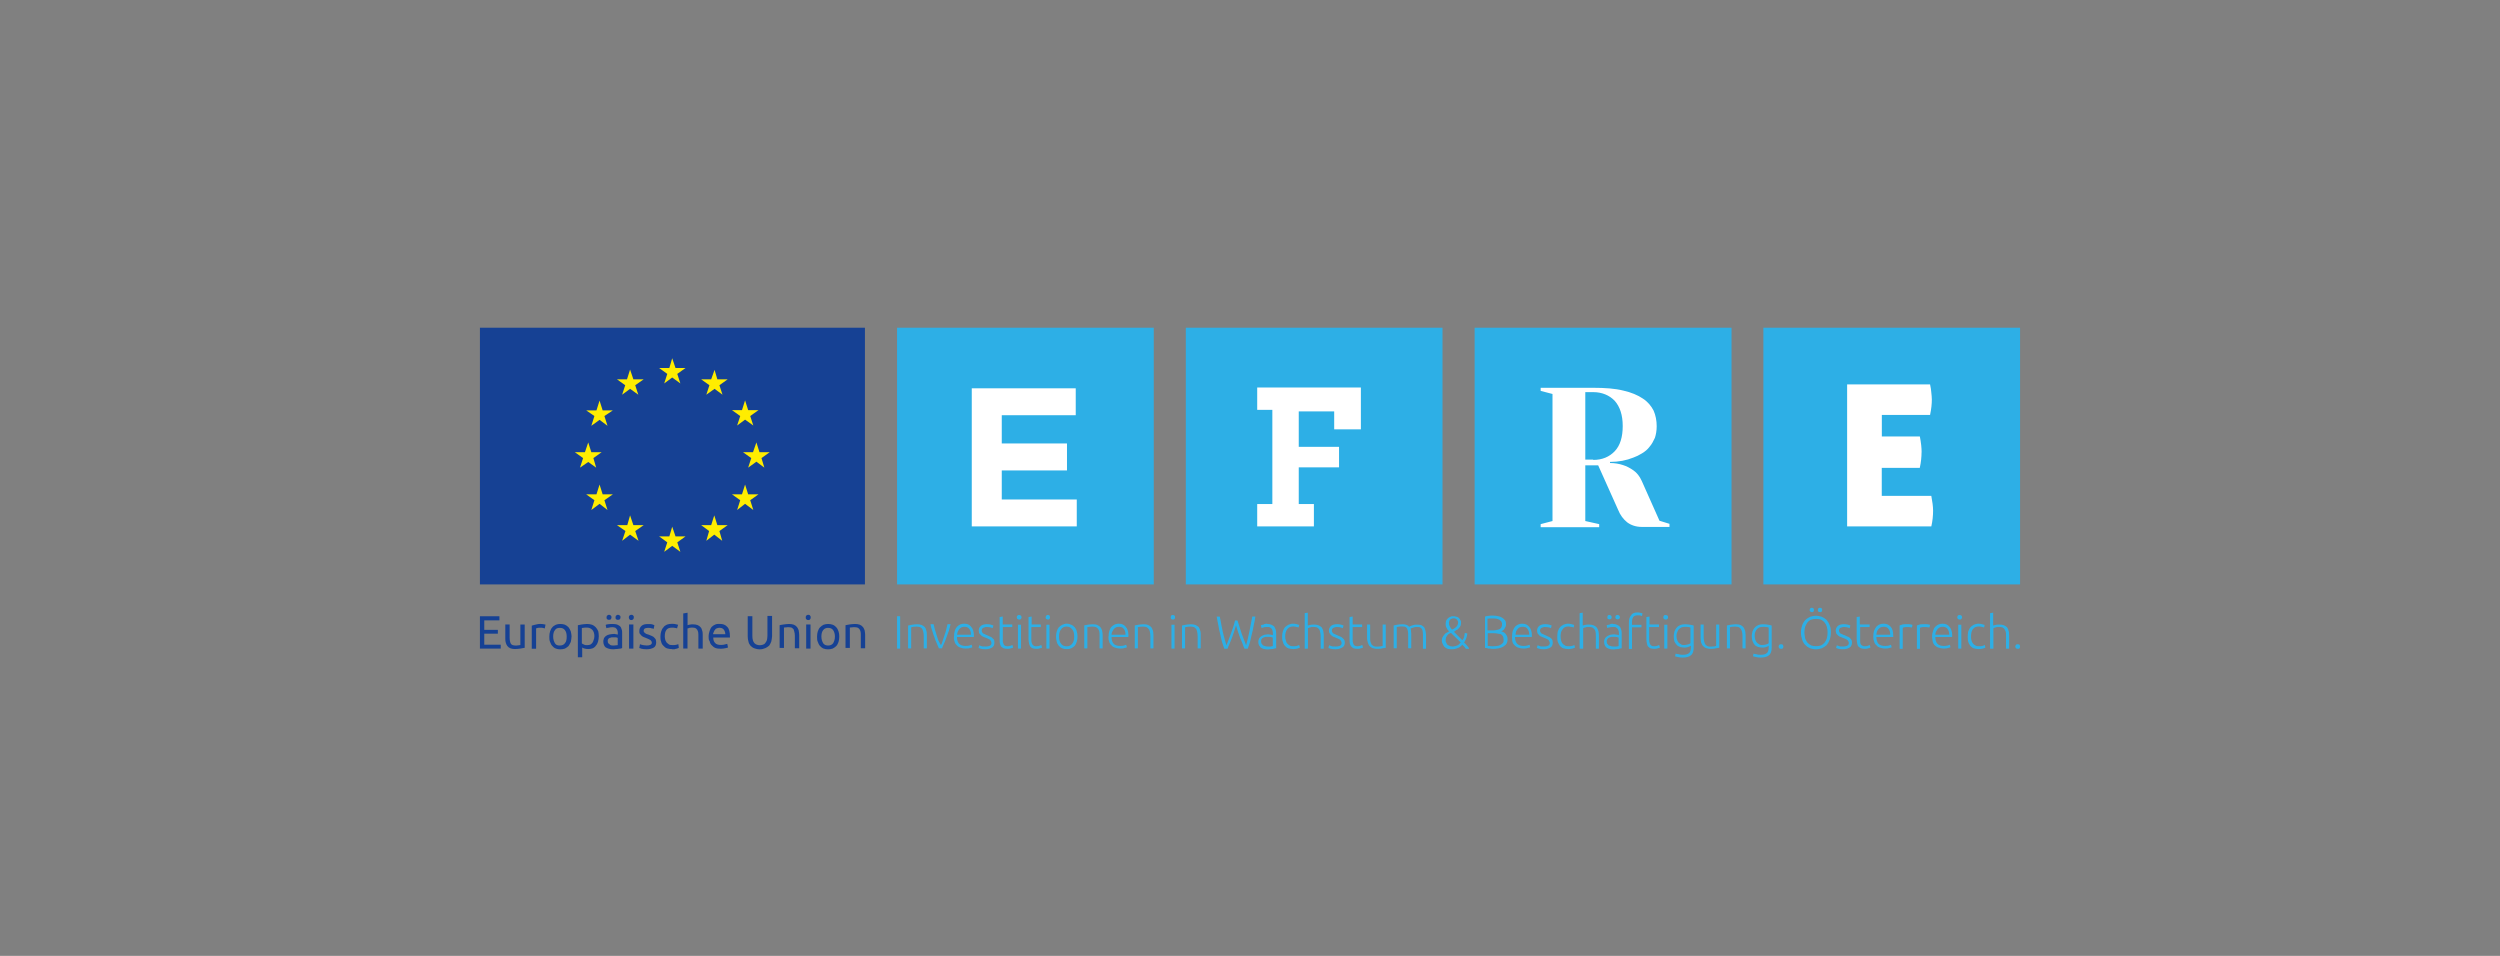 <?xml version="1.0" encoding="UTF-8"?>
<svg xmlns="http://www.w3.org/2000/svg" id="Logos" viewBox="0 0 340 130">
  <rect x="0" y="0" width="340" height="130" fill="#808080" stroke="none"/>
  <defs>
    <style>.cls-1{fill:#fff;}.cls-2{fill:#ffed00;}.cls-3{fill:#164194;}.cls-4{fill:#2dafe6;}</style>
  </defs>
  <polygon class="cls-4" points="156.91 79.48 156.91 79.48 122 79.48 122 44.57 156.91 44.57 156.91 79.48"></polygon>
  <polygon class="cls-4" points="196.18 79.48 196.18 79.48 161.27 79.48 161.27 44.57 196.18 44.57 196.18 79.48"></polygon>
  <polygon class="cls-4" points="235.49 79.48 235.49 79.48 200.55 79.48 200.55 44.57 235.49 44.57 235.49 79.48"></polygon>
  <polygon class="cls-4" points="274.73 79.48 274.73 79.48 239.82 79.48 239.82 44.57 274.73 44.57 274.73 79.48"></polygon>
  <polygon class="cls-1" points="173.04 55.74 173.04 55.74 170.98 55.74 170.98 52.7 185.08 52.7 185.08 58.39 181.45 58.39 181.45 55.95 176.63 55.95 176.63 60.77 182.11 60.77 182.11 63.56 176.63 63.56 176.63 68.55 178.69 68.55 178.69 71.59 170.98 71.59 170.98 68.55 173.04 68.55 173.04 55.74"></polygon>
  <polygon class="cls-1" points="132.16 52.81 132.16 52.81 146.3 52.81 146.3 56.47 136.24 56.47 136.24 60.31 145.11 60.31 145.11 63.98 136.24 63.98 136.24 67.93 146.44 67.93 146.44 71.59 132.16 71.59 132.16 52.81"></polygon>
  <path class="cls-1" d="M216.68,62.55h0c1.22,0,2.2-.42,2.93-1.19,.73-.77,1.08-1.92,1.08-3.42s-.38-2.62-1.08-3.42c-.73-.77-1.75-1.19-2.93-1.19h-1.08v9.18h1.08v.03Zm2.3,.42h0c.59,0,1.22,.1,1.75,.28,.45,.14,.94,.38,1.43,.73,.45,.31,.84,.8,1.12,1.43l2.41,5.41,1.36,.42v.42h-3.77c-.8,0-1.47-.24-1.99-.63-.52-.42-.94-.98-1.22-1.68l-2.72-6.07h-1.75v7.58l1.89,.42v.42h-7.96v-.42l1.61-.42v-17.28l-1.61-.42v-.42h7.16c1.61,0,2.97,.1,4.08,.38,1.08,.24,1.99,.63,2.65,1.08,.66,.42,1.15,1.01,1.47,1.64,.28,.63,.42,1.36,.42,2.13,0,.59-.1,1.15-.24,1.57-.21,.45-.42,.87-.73,1.22-.28,.38-.63,.66-1.05,.91-.38,.24-.77,.42-1.15,.56-.94,.38-1.99,.59-3.18,.59v.14h.03Z"></path>
  <polygon class="cls-3" points="65.27 44.57 65.27 44.57 117.63 44.57 117.63 79.48 65.27 79.48 65.27 44.57"></polygon>
  <polygon class="cls-2" points="90.33 52.15 90.33 52.15 91.42 51.34 92.53 52.15 92.11 50.85 93.23 50.05 91.87 50.05 91.42 48.72 91.03 50.05 89.64 50.05 90.75 50.85 90.33 52.15"></polygon>
  <polygon class="cls-2" points="84.61 53.68 84.61 53.68 85.69 52.88 86.81 53.68 86.39 52.39 87.54 51.59 86.14 51.59 85.69 50.26 85.27 51.59 83.91 51.59 85.03 52.39 84.61 53.68"></polygon>
  <polygon class="cls-2" points="81.54 54.48 81.54 54.48 81.12 55.81 79.72 55.81 80.84 56.58 80.42 57.91 81.54 57.1 82.62 57.91 82.2 56.58 83.35 55.81 81.96 55.81 81.54 54.48"></polygon>
  <polygon class="cls-2" points="80 62.83 80 62.83 81.08 63.6 80.7 62.3 81.82 61.5 80.42 61.5 80 60.17 79.55 61.5 78.18 61.5 79.3 62.3 78.88 63.6 80 62.83"></polygon>
  <polygon class="cls-2" points="81.96 67.23 81.96 67.23 81.54 65.9 81.12 67.23 79.72 67.23 80.84 68.03 80.42 69.36 81.54 68.52 82.62 69.36 82.2 68.03 83.35 67.23 81.96 67.23"></polygon>
  <polygon class="cls-2" points="86.14 71.42 86.14 71.42 85.69 70.09 85.31 71.42 83.91 71.42 85.06 72.22 84.61 73.55 85.69 72.71 86.84 73.55 86.39 72.22 87.54 71.42 86.14 71.42"></polygon>
  <polygon class="cls-2" points="91.87 72.95 91.87 72.95 91.42 71.63 91.03 72.95 89.64 72.95 90.75 73.76 90.33 75.05 91.42 74.24 92.53 75.05 92.11 73.76 93.23 72.95 91.87 72.95"></polygon>
  <polygon class="cls-2" points="97.56 71.42 97.56 71.42 97.14 70.09 96.72 71.42 95.36 71.42 96.44 72.22 96.06 73.55 97.14 72.71 98.22 73.55 97.84 72.22 98.96 71.42 97.56 71.42"></polygon>
  <polygon class="cls-2" points="101.75 67.23 101.75 67.23 101.33 65.9 100.91 67.23 99.55 67.23 100.67 68.03 100.25 69.36 101.33 68.52 102.45 69.36 102.03 68.03 103.15 67.23 101.75 67.23"></polygon>
  <polygon class="cls-2" points="104.68 61.5 104.68 61.5 103.29 61.5 102.87 60.17 102.41 61.5 101.05 61.5 102.17 62.3 101.75 63.6 102.87 62.79 103.95 63.6 103.56 62.3 104.68 61.5"></polygon>
  <polygon class="cls-2" points="100.25 57.87 100.25 57.87 101.33 57.07 102.45 57.87 102.03 56.58 103.15 55.78 101.75 55.78 101.33 54.45 100.91 55.78 99.55 55.78 100.67 56.58 100.25 57.87"></polygon>
  <polygon class="cls-2" points="97.18 50.3 97.18 50.3 96.72 51.59 95.36 51.59 96.48 52.39 96.06 53.68 97.18 52.88 98.26 53.68 97.84 52.39 98.96 51.59 97.56 51.59 97.18 50.3"></polygon>
  <polygon class="cls-4" points="122 83.81 122 83.81 122.42 83.81 122.42 88.21 122 88.21 122 83.81"></polygon>
  <path class="cls-4" d="M123.5,85.07h0c.1-.03,.28-.07,.49-.1,.21-.03,.45-.07,.73-.07,.24,0,.45,.03,.63,.1,.17,.07,.28,.17,.42,.28,.1,.14,.17,.28,.21,.49,.07,.17,.07,.38,.07,.59v1.82h-.42v-1.68c0-.24-.03-.42-.07-.59-.03-.14-.1-.28-.14-.38-.07-.1-.17-.17-.28-.24-.1-.03-.28-.07-.45-.07-.21,0-.35,0-.49,.03s-.24,.03-.28,.07v2.86h-.42v-3.11h0Z"></path>
  <path class="cls-4" d="M127.97,87.75h0c.1-.17,.17-.38,.24-.63,.07-.24,.17-.45,.24-.73,.1-.24,.17-.49,.24-.77,.07-.24,.1-.49,.17-.73h.42c-.07,.28-.14,.59-.24,.91-.1,.28-.21,.59-.31,.84-.07,.28-.21,.56-.31,.8-.1,.24-.24,.52-.31,.73h-.42c-.07-.21-.21-.45-.31-.73-.1-.24-.24-.52-.31-.8-.1-.24-.21-.56-.28-.84-.1-.28-.21-.59-.24-.91h.42c.07,.24,.1,.45,.17,.73,.1,.24,.17,.52,.24,.77s.17,.49,.24,.73c.14,.28,.24,.45,.35,.63Z"></path>
  <path class="cls-4" d="M132.05,86.32h0c0-.35-.07-.59-.24-.8-.14-.21-.38-.28-.66-.28-.14,0-.24,.03-.38,.07-.1,.07-.24,.14-.31,.24-.07,.1-.14,.24-.21,.35-.03,.14-.07,.28-.1,.42h1.92Zm-2.3,.24h0c0-.28,.03-.56,.1-.77,.07-.24,.21-.42,.31-.56,.14-.14,.28-.24,.45-.31,.17-.07,.35-.1,.52-.1,.42,0,.73,.14,.94,.42,.24,.24,.38,.66,.38,1.22v.07q0,.07-.03,.1h-2.27c0,.42,.1,.7,.28,.91,.21,.21,.49,.31,.91,.31,.24,0,.42-.03,.52-.07,.14-.07,.24-.07,.28-.1l.1,.35c-.07,.03-.17,.07-.35,.1-.14,.07-.35,.07-.59,.07-.28,0-.52-.07-.73-.14-.21-.07-.38-.21-.49-.35-.14-.14-.24-.31-.28-.56-.07-.1-.07-.35-.07-.59Z"></path>
  <path class="cls-4" d="M134.01,87.93h0c.24,0,.42-.03,.59-.1,.14-.07,.24-.21,.24-.38,0-.07-.03-.17-.07-.24-.03-.07-.07-.1-.1-.17-.1-.07-.14-.1-.24-.14-.1-.07-.24-.1-.38-.17-.14-.07-.24-.1-.35-.14-.1-.07-.24-.1-.28-.21-.1-.07-.17-.14-.24-.24-.03-.1-.07-.24-.07-.38,0-.24,.07-.45,.28-.63s.49-.24,.84-.24c.24,0,.42,.03,.56,.07,.14,.07,.24,.07,.31,.1l-.1,.38s-.1-.07-.24-.1c-.14-.03-.31-.07-.56-.07-.1,0-.17,0-.24,.03s-.14,.07-.21,.07c-.1,.03-.1,.07-.17,.14-.03,.07-.07,.14-.07,.24,0,.07,.03,.17,.07,.24,.03,.07,.07,.1,.14,.17,.1,.03,.14,.07,.24,.1,.07,.07,.21,.1,.31,.14,.1,.07,.24,.1,.35,.17,.14,.03,.24,.1,.31,.17s.17,.17,.24,.24c.03,.1,.07,.24,.07,.42,0,.28-.1,.52-.31,.66-.24,.14-.52,.24-.91,.24-.24,0-.49-.03-.63-.07-.17-.07-.24-.07-.31-.1l.1-.38s.03,.03,.07,.03c.03,.03,.1,.07,.17,.07,.07,.03,.14,.07,.24,.07,.1,0,.24,0,.35,0Z"></path>
  <path class="cls-4" d="M136.38,84.93h1.29v.35h-1.29v1.75c0,.21,0,.35,.07,.45,.03,.1,.07,.21,.1,.24,.07,.07,.14,.1,.24,.14s.17,.03,.24,.03c.17,0,.31-.03,.42-.07,.1-.07,.17-.07,.24-.1l.1,.35c-.07,.03-.17,.07-.31,.1-.14,.07-.31,.07-.49,.07-.21,0-.35-.03-.49-.07-.14-.07-.24-.14-.35-.24-.07-.1-.1-.24-.17-.42-.03-.17-.03-.35-.03-.59v-3l.42-.07v1.08Z"></path>
  <path class="cls-4" d="M138.86,88.21h-.42v-3.25h.42v3.25Zm.07-4.26h0c0,.07-.03,.17-.1,.24s-.1,.07-.21,.07-.17-.03-.24-.07c-.07-.07-.1-.14-.1-.24s.03-.17,.1-.24,.14-.07,.24-.07c.07,0,.14,.03,.21,.07,.07,.07,.1,.14,.1,.24Z"></path>
  <path class="cls-4" d="M140.26,84.93h1.29v.35h-1.29v1.75c0,.21,.03,.35,.07,.45,.03,.1,.1,.21,.14,.24,.07,.07,.1,.1,.21,.14s.17,.03,.28,.03c.17,0,.31-.03,.42-.07,.1-.07,.21-.07,.24-.1l.1,.35c-.07,.03-.14,.07-.28,.1-.17,.07-.31,.07-.49,.07-.21,0-.38-.03-.52-.07-.14-.07-.24-.14-.31-.24-.07-.1-.14-.24-.17-.42s-.07-.35-.07-.59v-3l.42-.07v1.08h-.03Z"></path>
  <path class="cls-4" d="M142.73,88.21h-.42v-3.25h.42v3.25Zm.07-4.26h0c0,.07-.03,.17-.07,.24-.07,.07-.1,.07-.21,.07-.07,0-.14-.03-.21-.07-.1-.07-.1-.14-.1-.24s.03-.17,.1-.24,.1-.07,.21-.07,.14,.03,.21,.07c.03,.07,.07,.14,.07,.24Z"></path>
  <path class="cls-4" d="M146.09,86.57h0c0-.42-.07-.77-.28-.98-.17-.24-.42-.38-.77-.38-.31,0-.59,.14-.73,.38-.21,.24-.28,.59-.28,.98,0,.42,.07,.73,.28,.98,.17,.24,.42,.35,.73,.35,.35,0,.59-.1,.77-.35,.21-.24,.28-.56,.28-.98Zm.45,0h0c0,.24-.03,.49-.1,.7-.07,.24-.17,.42-.28,.56-.14,.14-.28,.24-.49,.35-.17,.07-.38,.1-.59,.1s-.42-.03-.59-.1c-.21-.07-.35-.21-.49-.35-.1-.14-.24-.31-.28-.56-.07-.21-.1-.42-.1-.7,0-.24,.03-.49,.1-.7,.07-.24,.17-.42,.28-.56,.14-.14,.28-.24,.49-.35,.17-.07,.38-.14,.59-.14,.24,0,.42,.07,.59,.14,.21,.07,.35,.21,.49,.35,.1,.14,.24,.31,.28,.56,.07,.21,.1,.45,.1,.7Z"></path>
  <path class="cls-4" d="M147.38,85.07h0c.14-.03,.28-.07,.49-.1,.24-.03,.45-.07,.77-.07,.24,0,.45,.03,.59,.1,.17,.07,.31,.17,.42,.28,.1,.14,.17,.28,.24,.49,.03,.17,.07,.38,.07,.59v1.82h-.42v-1.68c0-.24,0-.42-.03-.59-.03-.14-.1-.28-.17-.38-.07-.1-.17-.17-.28-.24-.1-.03-.24-.07-.42-.07-.21,0-.38,0-.52,.03s-.24,.03-.24,.07v2.86h-.42v-3.11h-.07Z"></path>
  <path class="cls-4" d="M153.07,86.32h0c0-.35-.07-.59-.24-.8-.14-.21-.38-.28-.66-.28-.14,0-.24,.03-.38,.07-.1,.07-.24,.14-.31,.24-.07,.1-.14,.24-.21,.35-.07,.14-.1,.28-.1,.42h1.92Zm-2.3,.24h0c0-.28,.03-.56,.1-.77,.07-.24,.17-.42,.31-.56s.28-.24,.45-.31c.17-.07,.35-.1,.52-.1,.42,0,.73,.14,.94,.42,.24,.24,.38,.66,.38,1.22v.07q0,.07-.03,.1h-2.27c0,.42,.1,.7,.28,.91s.49,.31,.91,.31c.24,0,.42-.03,.52-.07,.14-.07,.24-.07,.28-.1l.1,.35c-.07,.03-.17,.07-.35,.1-.14,.07-.35,.07-.59,.07-.28,0-.52-.07-.73-.14-.21-.07-.38-.21-.49-.35-.14-.14-.24-.31-.28-.56-.07-.1-.07-.35-.07-.59Z"></path>
  <path class="cls-4" d="M154.29,85.07h0c.14-.03,.28-.07,.49-.1,.24-.03,.45-.07,.77-.07,.24,0,.45,.03,.59,.1,.17,.07,.31,.17,.42,.28,.1,.14,.17,.28,.24,.49,.03,.17,.07,.38,.07,.59v1.82h-.42v-1.68c0-.24-.03-.42-.07-.59-.03-.14-.07-.28-.17-.38-.07-.1-.17-.17-.28-.24-.1-.03-.24-.07-.42-.07-.21,0-.38,0-.52,.03s-.24,.03-.24,.07v2.86h-.42v-3.11h-.03Z"></path>
  <path class="cls-4" d="M159.74,88.21h-.42v-3.25h.42v3.25Zm.07-4.26h0c0,.07-.03,.17-.07,.24-.07,.07-.14,.07-.24,.07-.07,0-.14-.03-.21-.07-.07-.07-.07-.14-.07-.24s.03-.17,.07-.24c.07-.07,.14-.07,.21-.07s.17,.03,.24,.07c.03,.07,.07,.14,.07,.24Z"></path>
  <path class="cls-4" d="M160.75,85.07h0c.1-.03,.28-.07,.49-.1,.21-.03,.45-.07,.73-.07,.24,0,.45,.03,.63,.1,.17,.07,.28,.17,.42,.28,.07,.14,.17,.28,.21,.49,.07,.17,.07,.38,.07,.59v1.82h-.42v-1.68c0-.24-.03-.42-.07-.59-.03-.14-.07-.28-.14-.38-.1-.1-.17-.17-.28-.24-.1-.03-.28-.07-.45-.07-.21,0-.35,0-.49,.03s-.24,.03-.28,.07v2.86h-.42v-3.11h0Z"></path>
  <path class="cls-4" d="M168.29,84.37h0c.21,.7,.42,1.29,.59,1.85,.21,.56,.42,1.08,.59,1.54,.14-.52,.28-1.08,.42-1.75,.14-.7,.28-1.43,.42-2.16h.42c-.07,.45-.14,.91-.24,1.26-.07,.42-.14,.77-.24,1.12-.1,.38-.17,.73-.24,1.05-.1,.31-.21,.63-.31,.94h-.45c-.1-.24-.21-.45-.28-.73-.1-.24-.21-.49-.31-.73-.07-.24-.17-.52-.28-.8-.07-.28-.21-.59-.28-.91-.07,.31-.21,.59-.28,.91-.1,.28-.21,.56-.28,.8-.1,.24-.21,.49-.31,.77-.1,.24-.21,.45-.28,.7h-.45c-.1-.31-.21-.63-.31-.94-.07-.31-.17-.66-.24-1.05-.1-.35-.17-.73-.24-1.12-.1-.38-.14-.8-.24-1.26h.42c.1,.38,.14,.77,.21,1.08,.07,.38,.14,.73,.21,1.05,.1,.35,.17,.66,.24,.94,.1,.28,.17,.59,.24,.84,.21-.49,.38-.98,.59-1.54s.42-1.15,.59-1.85h.35Z"></path>
  <path class="cls-4" d="M172.37,87.93h.42c.1-.03,.24-.03,.31-.07v-1.15c-.07-.03-.1-.03-.24-.07-.1-.03-.24-.03-.42-.03h-.31c-.1,.03-.24,.07-.31,.1-.07,.03-.17,.1-.24,.21-.07,.07-.07,.17-.07,.31s.03,.24,.07,.31c.07,.07,.1,.14,.17,.21s.17,.07,.24,.1c.14,.07,.28,.07,.38,.07Zm-.03-3.07h0c.24,0,.42,.03,.56,.1,.14,.07,.28,.14,.38,.24,.07,.1,.14,.24,.21,.42,.03,.14,.07,.28,.07,.45v2.09c-.07,0-.1,.03-.17,.03-.07,.03-.17,.03-.28,.07-.1,0-.24,.03-.35,.03-.14,.03-.24,.03-.42,.03s-.31-.03-.49-.07c-.14-.03-.24-.1-.38-.17-.07-.07-.17-.21-.24-.31-.07-.14-.1-.28-.1-.49,0-.17,.07-.31,.1-.42,.07-.14,.17-.24,.28-.31,.1-.07,.24-.14,.42-.21,.17-.03,.35-.07,.56-.07,.07,0,.1,.03,.17,.03,.1,0,.14,0,.21,.03,.07,0,.1,0,.14,.03,.07,0,.1,0,.1,.03v-.21c0-.1-.03-.24-.03-.35-.03-.1-.07-.21-.1-.28-.07-.07-.14-.14-.24-.21-.1-.07-.24-.07-.42-.07-.24,0-.42,.03-.52,.07s-.21,.07-.24,.07l-.07-.38c.07-.03,.17-.07,.31-.07,.17-.1,.35-.14,.56-.14Z"></path>
  <path class="cls-4" d="M175.9,88.28h0c-.24,0-.49-.07-.66-.1-.21-.07-.38-.21-.49-.35-.14-.14-.24-.35-.28-.56-.1-.21-.1-.42-.1-.7,0-.24,.03-.49,.1-.7,.07-.24,.17-.42,.28-.56,.14-.14,.28-.24,.49-.35,.17-.07,.38-.14,.59-.14s.35,.03,.52,.07c.14,.03,.24,.07,.35,.1l-.1,.35c-.1-.03-.17-.07-.28-.07-.1-.03-.24-.07-.42-.07-.38,0-.63,.1-.84,.38-.17,.24-.28,.56-.28,.98,0,.21,.03,.38,.1,.56,.03,.14,.07,.28,.21,.42,.1,.1,.21,.21,.35,.28,.17,.07,.35,.07,.56,.07,.17,0,.35-.03,.45-.07,.1-.07,.21-.07,.24-.1l.1,.35c-.1,.07-.21,.07-.35,.14-.21,.03-.38,.07-.56,.07Z"></path>
  <path class="cls-4" d="M177.44,88.21h0v-4.82l.42-.07v1.75c.14-.03,.24-.07,.42-.1,.14-.03,.28-.03,.42-.03,.24,0,.45,.03,.63,.1,.14,.07,.28,.17,.42,.28,.07,.14,.17,.28,.21,.49,.03,.17,.07,.38,.07,.59v1.82h-.42v-1.68c0-.24-.03-.42-.07-.59-.03-.14-.07-.28-.14-.38-.1-.1-.17-.17-.28-.24-.14-.03-.28-.07-.45-.07h-.24c-.1,.03-.17,.03-.24,.07-.1,0-.14,.03-.21,.07-.07,0-.07,.03-.1,.03v2.79h-.42Z"></path>
  <path class="cls-4" d="M181.63,87.93h0c.24,0,.42-.03,.59-.1,.14-.07,.24-.21,.24-.38,0-.07-.03-.17-.07-.24s-.07-.1-.1-.17c-.07-.07-.14-.1-.24-.14-.1-.07-.24-.1-.38-.17-.1-.07-.24-.1-.35-.14-.1-.07-.21-.1-.28-.21-.07-.07-.17-.14-.21-.24-.07-.1-.1-.24-.1-.38,0-.24,.1-.45,.28-.63,.21-.17,.49-.24,.84-.24,.24,0,.42,.03,.56,.07,.14,.07,.24,.07,.31,.1l-.1,.38c-.07-.03-.14-.07-.24-.1-.14-.03-.31-.07-.56-.07-.07,0-.17,0-.24,.03-.1,.03-.14,.07-.21,.07-.07,.03-.1,.07-.17,.14-.03,.07-.07,.14-.07,.24,0,.07,.03,.17,.07,.24s.1,.1,.14,.17c.07,.03,.14,.07,.24,.1,.1,.07,.21,.1,.31,.14,.1,.07,.24,.1,.38,.17,.1,.03,.21,.1,.28,.17,.1,.07,.17,.17,.24,.24,.07,.1,.1,.24,.1,.42,0,.28-.1,.52-.35,.66s-.52,.24-.91,.24c-.28,0-.52-.03-.66-.07-.17-.07-.24-.07-.31-.1l.1-.38s.03,.03,.1,.03c.03,.03,.07,.07,.17,.07,.07,.03,.14,.07,.24,.07,.1,0,.21,0,.35,0Z"></path>
  <path class="cls-4" d="M183.96,84.93h1.29v.35h-1.29v1.75c0,.21,.03,.35,.07,.45s.07,.21,.1,.24c.07,.07,.14,.1,.24,.14,.07,.03,.17,.03,.24,.03,.17,0,.31-.03,.42-.07,.1-.07,.17-.07,.24-.1l.1,.35c-.07,.03-.17,.07-.31,.1-.14,.07-.28,.07-.45,.07-.21,0-.38-.03-.52-.07-.14-.07-.24-.14-.31-.24-.1-.1-.14-.24-.21-.42-.03-.17-.03-.35-.03-.59v-3l.42-.07v1.08h0Z"></path>
  <path class="cls-4" d="M188.5,88.07h0c-.1,.07-.28,.07-.49,.1-.21,.07-.45,.07-.77,.07-.24,0-.42-.07-.59-.1-.17-.07-.28-.17-.42-.31-.07-.1-.17-.28-.21-.45-.07-.21-.1-.42-.1-.59v-1.85h.42v1.71c0,.24,0,.42,.03,.59,.07,.17,.1,.28,.17,.42,.1,.07,.17,.17,.28,.21,.14,.07,.28,.07,.45,.07s.35-.03,.49-.03c.14-.03,.24-.07,.28-.07v-2.9h.42v3.14h.03Z"></path>
  <path class="cls-4" d="M189.52,85.07h0c.1-.03,.28-.07,.45-.1,.21-.03,.45-.07,.77-.07,.42,0,.73,.1,.91,.35,.03,0,.07-.03,.1-.07,.07-.03,.14-.07,.24-.1,.1-.03,.21-.07,.35-.1,.1-.03,.24-.03,.42-.03,.24,0,.45,.03,.59,.1,.14,.07,.24,.17,.35,.28,.07,.14,.14,.31,.17,.49s.07,.38,.07,.59v1.82h-.42v-1.68c0-.24,0-.42-.03-.59,0-.14-.03-.28-.1-.38-.07-.1-.14-.21-.24-.24-.1-.07-.24-.07-.42-.07-.14,0-.24,0-.35,.03s-.21,.07-.24,.07c-.07,.03-.14,.07-.21,.07-.07,.07-.1,.07-.1,.07,.07,.1,.07,.24,.07,.38,.03,.14,.03,.28,.03,.42v1.85h-.42v-1.68c0-.24,0-.42-.03-.59,0-.14-.07-.28-.1-.38-.07-.1-.14-.21-.24-.24-.1-.07-.24-.07-.42-.07-.21,0-.38,0-.52,.03s-.24,.03-.24,.07v2.86h-.42v-3.07h0Z"></path>
  <path class="cls-4" d="M198.31,84.68h0c0-.17-.07-.31-.17-.42-.1-.1-.24-.17-.42-.17-.21,0-.38,.07-.49,.17s-.17,.28-.17,.49c0,.14,.03,.28,.1,.42,.07,.14,.17,.31,.31,.45,.24-.07,.45-.24,.59-.38,.14-.14,.24-.35,.24-.56Zm-.8,3.25h0c.24,0,.45-.07,.66-.14,.17-.07,.35-.24,.49-.42l-1.33-1.29c-.07,.03-.17,.07-.24,.1-.1,.07-.17,.1-.24,.21-.07,.07-.1,.17-.17,.28-.03,.1-.07,.24-.07,.42,0,.1,0,.21,.07,.28,.03,.1,.1,.21,.14,.28,.07,.07,.17,.14,.28,.17,.1,.07,.24,.1,.42,.1Zm1.36-.84h0c.1-.14,.21-.28,.24-.45s.1-.38,.1-.56l.35,.07c-.03,.21-.07,.42-.14,.63-.1,.21-.17,.42-.31,.59,.17,.17,.31,.31,.42,.45,.14,.14,.24,.28,.28,.42h-.45c-.07-.07-.1-.17-.21-.28l-.28-.28c-.17,.21-.35,.35-.59,.45s-.52,.17-.8,.17c-.24,0-.45-.03-.63-.07-.17-.07-.31-.17-.42-.28-.1-.1-.17-.24-.24-.42-.07-.1-.1-.24-.1-.42s.03-.31,.1-.45c.07-.1,.14-.24,.24-.35,.07-.07,.17-.21,.28-.24,.1-.07,.24-.14,.38-.21-.21-.17-.31-.35-.38-.52-.1-.17-.1-.35-.1-.49,0-.17,.03-.31,.07-.45,.07-.1,.14-.24,.24-.31,.07-.07,.21-.17,.35-.21,.1-.07,.24-.07,.42-.07,.14,0,.28,.03,.42,.07,.14,.03,.24,.1,.31,.17,.07,.07,.14,.21,.21,.31s.07,.24,.07,.35c0,.17-.03,.31-.07,.42-.07,.1-.14,.24-.24,.31-.07,.1-.17,.21-.31,.24-.1,.07-.24,.17-.35,.24l1.15,1.15Z"></path>
  <path class="cls-4" d="M202.33,86.08h0v1.75c.07,.03,.14,.03,.24,.03,.14,.03,.24,.03,.42,.03,.21,0,.38,0,.56-.03,.21-.03,.35-.07,.49-.14,.14-.07,.24-.17,.35-.28s.1-.24,.1-.45c0-.17-.03-.28-.07-.42-.07-.1-.14-.21-.24-.28-.07-.07-.24-.07-.42-.1-.14-.03-.31-.07-.52-.07h-.91v-.03Zm0-.35h.84c.14,0,.28-.03,.42-.07,.14,0,.24-.07,.35-.1,.1-.07,.21-.14,.24-.24,.07-.1,.1-.24,.1-.42,0-.14-.03-.24-.1-.38-.07-.07-.17-.17-.28-.24s-.24-.1-.42-.14-.35-.03-.52-.03h-.42c-.1,.03-.21,.03-.24,.03v1.61h.03Zm.63,2.51h0c-.07,0-.14,0-.24-.03h-.28c-.1-.03-.17-.03-.24-.07-.1,0-.17-.03-.24-.03v-4.26c.07,0,.14-.03,.24-.07,.1,0,.21-.03,.28-.03,.1,0,.21-.03,.28-.03h.28c.24,0,.45,.03,.66,.07s.42,.1,.56,.21c.17,.07,.28,.21,.42,.35,.1,.14,.14,.31,.14,.56s-.1,.42-.21,.59c-.1,.17-.24,.28-.45,.35,.1,.03,.24,.07,.35,.14,.1,.07,.17,.1,.24,.21,.07,.07,.14,.21,.21,.31,.03,.1,.07,.28,.07,.45,0,.42-.17,.73-.49,.91-.38,.28-.91,.38-1.57,.38Z"></path>
  <path class="cls-4" d="M207.98,86.32h0c0-.35-.1-.59-.24-.8-.14-.21-.38-.28-.66-.28-.14,0-.24,.03-.38,.07s-.24,.14-.31,.24c-.1,.1-.14,.24-.21,.35-.03,.14-.07,.28-.07,.42h1.89Zm-2.34,.24h0c0-.28,.03-.56,.1-.77,.1-.24,.21-.42,.31-.56,.14-.14,.28-.24,.45-.31,.17-.07,.35-.1,.52-.1,.42,0,.73,.14,.94,.42,.24,.24,.38,.66,.38,1.22v.07q0,.07-.03,.1h-2.27c0,.42,.1,.7,.28,.91,.21,.21,.49,.31,.91,.31,.24,0,.42-.03,.52-.07,.14-.07,.24-.07,.28-.1l.07,.35c-.07,.03-.17,.07-.35,.1-.14,.07-.35,.07-.59,.07-.28,0-.52-.07-.73-.14-.21-.07-.38-.21-.49-.35-.14-.14-.24-.31-.28-.56,0-.1-.03-.35-.03-.59Z"></path>
  <path class="cls-4" d="M209.94,87.93h0c.24,0,.42-.03,.59-.1,.14-.07,.24-.21,.24-.38,0-.07-.03-.17-.07-.24s-.07-.1-.1-.17c-.07-.07-.17-.1-.24-.14-.1-.07-.24-.1-.38-.17s-.24-.1-.35-.14c-.1-.07-.24-.1-.31-.21-.07-.07-.14-.14-.21-.24-.03-.1-.07-.24-.07-.38,0-.24,.1-.45,.28-.63,.21-.17,.49-.24,.84-.24,.24,0,.42,.03,.56,.07,.14,.07,.24,.07,.31,.1l-.1,.38s-.1-.07-.24-.1c-.14-.03-.31-.07-.56-.07-.07,0-.17,0-.24,.03-.1,.03-.14,.07-.21,.07-.07,.03-.1,.07-.17,.14-.03,.07-.07,.14-.07,.24,0,.07,.03,.17,.07,.24s.1,.1,.14,.17c.07,.03,.14,.07,.24,.1,.1,.07,.21,.1,.31,.14,.1,.07,.24,.1,.35,.17,.1,.03,.24,.1,.31,.17,.1,.07,.17,.17,.24,.24,.03,.1,.07,.24,.07,.42,0,.28-.07,.52-.31,.66-.24,.14-.52,.24-.91,.24-.28,0-.49-.03-.63-.07-.17-.07-.24-.07-.31-.1l.1-.38s.03,.03,.1,.03c.03,.03,.07,.07,.17,.07,.07,.03,.14,.07,.24,.07,.07,0,.17,0,.31,0Z"></path>
  <path class="cls-4" d="M213.29,88.28h0c-.24,0-.45-.07-.66-.1-.21-.07-.35-.21-.49-.35-.1-.14-.21-.35-.28-.56-.07-.21-.07-.42-.07-.7,0-.24,.03-.49,.07-.7,.1-.24,.17-.42,.31-.56,.1-.14,.28-.24,.45-.35,.21-.07,.42-.14,.63-.14,.17,0,.35,.03,.49,.07s.28,.07,.35,.1l-.07,.35c-.1-.03-.17-.07-.28-.07s-.24-.07-.42-.07c-.35,0-.63,.1-.8,.38-.21,.24-.28,.56-.28,.98,0,.21,.03,.38,.07,.56,.03,.14,.1,.28,.21,.42,.07,.1,.24,.21,.38,.28,.14,.07,.31,.07,.56,.07,.17,0,.31-.03,.42-.07,.1-.07,.24-.07,.24-.1l.07,.35c-.07,.07-.17,.07-.35,.14-.21,.03-.35,.07-.56,.07Z"></path>
  <path class="cls-4" d="M214.83,88.21h0v-4.82l.42-.07v1.75c.14-.03,.28-.07,.42-.1,.14-.03,.24-.03,.42-.03,.24,0,.45,.03,.63,.1,.17,.07,.31,.17,.42,.28,.1,.14,.17,.28,.24,.49,.03,.17,.07,.38,.07,.59v1.82h-.42v-1.68c0-.24,0-.42-.03-.59-.03-.14-.07-.28-.17-.38-.07-.1-.17-.17-.28-.24-.1-.03-.28-.07-.45-.07h-.24c-.07,.03-.14,.03-.24,.07-.07,0-.14,.03-.21,.07-.07,0-.1,.03-.1,.03v2.79h-.45Z"></path>
  <path class="cls-4" d="M220.31,83.95h0c0,.07-.03,.17-.1,.21-.07,.07-.1,.07-.21,.07s-.17-.03-.24-.07c-.03-.03-.07-.1-.07-.21s.03-.17,.07-.24c.07-.07,.14-.07,.24-.07,.07,0,.14,.03,.21,.07,.07,.07,.1,.17,.1,.24Zm-1.12,0h0c0,.07-.03,.17-.1,.21-.07,.07-.1,.07-.21,.07s-.14-.03-.21-.07-.07-.1-.07-.21,.03-.17,.07-.24c.07-.07,.1-.07,.21-.07,.07,0,.14,.03,.21,.07,.07,.07,.1,.17,.1,.24Zm.21,3.98h.42c.1-.03,.24-.03,.31-.07v-1.15c-.07-.03-.1-.03-.24-.07-.1-.03-.24-.03-.42-.03h-.31c-.1,.03-.24,.07-.31,.1-.1,.03-.17,.1-.24,.21-.07,.07-.1,.17-.1,.31s.03,.24,.07,.31c.07,.07,.1,.14,.17,.21,.1,.07,.17,.07,.28,.1,.14,.07,.24,.07,.38,.07Zm-.07-3.07h0c.24,0,.42,.03,.56,.1,.17,.07,.28,.14,.38,.24s.14,.24,.21,.42c.03,.14,.07,.28,.07,.45v2.09s-.1,.03-.17,.03c-.1,.03-.17,.03-.28,.07-.1,0-.24,.03-.35,.03-.14,.03-.24,.03-.42,.03s-.31-.03-.45-.07-.28-.1-.38-.17c-.1-.07-.21-.21-.24-.31-.07-.14-.1-.28-.1-.49,0-.17,.03-.31,.1-.42,.07-.14,.17-.24,.28-.31,.1-.07,.24-.14,.42-.21,.17-.03,.35-.07,.56-.07,.07,0,.1,.03,.21,.03,.07,0,.1,0,.17,.03,.07,0,.1,0,.17,.03,.03,0,.07,0,.1,.03v-.21c0-.1,0-.24-.03-.35s-.07-.21-.1-.28c-.07-.07-.14-.14-.24-.21-.1-.07-.24-.07-.42-.07-.24,0-.42,.03-.56,.07-.1,.03-.21,.07-.24,.07l-.07-.38c.1-.03,.17-.07,.35-.07,.14-.1,.31-.14,.49-.14Z"></path>
  <path class="cls-4" d="M222.72,83.29h0c.17,0,.31,.03,.42,.07,.1,.03,.21,.03,.24,.07l-.07,.35c-.07,0-.1-.03-.21-.07-.07-.03-.21-.03-.35-.03-.28,0-.52,.07-.63,.24-.1,.14-.17,.38-.17,.7v.35h1.29v.35h-1.29v2.93h-.42v-3.6c0-.42,.1-.77,.31-.98,.14-.28,.49-.38,.87-.38Z"></path>
  <path class="cls-4" d="M224.29,84.93h1.33v.35h-1.33v1.75c0,.21,.03,.35,.07,.45s.07,.21,.14,.24c.07,.07,.1,.1,.21,.14,.07,.03,.17,.03,.28,.03,.17,0,.31-.03,.42-.07,.1-.07,.21-.07,.24-.1l.1,.35c-.07,.03-.14,.07-.28,.1-.17,.07-.31,.07-.49,.07-.21,0-.38-.03-.52-.07-.1-.07-.24-.14-.31-.24-.1-.1-.14-.24-.17-.42s-.07-.35-.07-.59v-3l.42-.07v1.08h-.03Z"></path>
  <path class="cls-4" d="M226.76,88.21h-.42v-3.25h.42v3.25Zm.1-4.26h0c0,.07-.03,.17-.1,.24-.07,.07-.14,.07-.24,.07-.07,0-.14-.03-.21-.07-.07-.07-.1-.14-.1-.24s.03-.17,.1-.24c.07-.07,.1-.07,.21-.07s.14,.03,.24,.07c.07,.07,.1,.14,.1,.24Z"></path>
  <path class="cls-4" d="M229.91,85.35h0c-.1-.03-.17-.07-.28-.07-.1-.03-.24-.03-.49-.03-.17,0-.31,.03-.45,.07-.14,.07-.24,.14-.35,.24-.1,.1-.17,.24-.24,.42-.07,.14-.1,.31-.1,.49,0,.24,.03,.42,.1,.59,.07,.14,.1,.24,.24,.38,.1,.07,.21,.14,.31,.21s.24,.07,.38,.07c.17,0,.35-.03,.49-.07,.17-.03,.28-.1,.38-.17v-2.13h0Zm0,2.48h0s-.07,.07-.1,.07c-.07,.03-.1,.07-.17,.07-.1,.03-.17,.07-.24,.07-.07,.03-.21,.03-.31,.03-.21,0-.38-.03-.56-.07-.17-.07-.35-.14-.45-.24-.14-.14-.24-.31-.35-.49-.07-.21-.1-.45-.1-.77,0-.24,.07-.42,.1-.63,.07-.21,.17-.38,.31-.52,.1-.14,.28-.24,.49-.35,.17-.07,.42-.1,.63-.1,.31,0,.56,.03,.73,.07,.21,.03,.35,.07,.45,.1v3c0,.45-.1,.84-.38,1.05-.24,.21-.63,.31-1.15,.31-.21,0-.42-.03-.59-.07s-.31-.07-.42-.1l.1-.38c.07,.07,.24,.07,.42,.1,.17,.07,.38,.07,.56,.07,.38,0,.66-.07,.84-.24,.17-.14,.24-.42,.24-.77v-.21h-.03Z"></path>
  <path class="cls-4" d="M233.85,88.07h0c-.14,.07-.28,.07-.52,.1-.21,.07-.45,.07-.73,.07-.24,0-.42-.07-.59-.1-.17-.07-.31-.17-.42-.31-.1-.1-.17-.28-.24-.45-.03-.21-.07-.42-.07-.59v-1.85h.42v1.71c0,.24,.03,.42,.07,.59s.07,.28,.17,.42c.07,.07,.17,.17,.28,.21,.1,.07,.24,.07,.42,.07,.21,0,.38-.03,.52-.03,.14-.03,.24-.07,.24-.07v-2.9h.42v3.14h.03Z"></path>
  <path class="cls-4" d="M234.83,85.07h0c.14-.03,.28-.07,.52-.1,.21-.03,.45-.07,.73-.07,.24,0,.45,.03,.63,.1,.14,.07,.28,.17,.38,.28,.1,.14,.17,.28,.24,.49,.03,.17,.07,.38,.07,.59v1.82h-.42v-1.68c0-.24-.03-.42-.07-.59-.03-.14-.1-.28-.17-.38-.07-.1-.14-.17-.28-.24-.1-.03-.24-.07-.42-.07-.21,0-.38,0-.52,.03s-.24,.03-.24,.07v2.86h-.42v-3.11h-.03Z"></path>
  <path class="cls-4" d="M240.52,85.35h0c-.07-.03-.17-.07-.28-.07-.1-.03-.24-.03-.49-.03-.17,0-.31,.03-.45,.07-.14,.07-.24,.14-.35,.24-.1,.1-.17,.24-.24,.42-.07,.14-.07,.31-.07,.49,0,.24,.03,.42,.1,.59,.07,.14,.1,.24,.24,.38,.07,.07,.21,.14,.31,.21,.1,.07,.24,.07,.38,.07,.17,0,.35-.03,.49-.07,.17-.03,.28-.1,.38-.17v-2.13h-.03Zm0,2.48h0s-.07,.07-.1,.07c-.07,.03-.1,.07-.17,.07-.07,.03-.17,.07-.24,.07-.1,.03-.21,.03-.31,.03-.21,0-.38-.03-.56-.07-.17-.07-.35-.14-.45-.24-.14-.14-.24-.31-.31-.49-.1-.21-.14-.45-.14-.77,0-.24,.07-.42,.1-.63,.1-.21,.17-.38,.31-.52,.1-.14,.28-.24,.49-.35,.17-.07,.42-.1,.63-.1,.31,0,.56,.03,.73,.07,.21,.03,.35,.07,.45,.1v3c0,.45-.1,.84-.38,1.05-.24,.21-.63,.31-1.15,.31-.21,0-.42-.03-.59-.07s-.31-.07-.42-.1l.07-.38c.1,.07,.24,.07,.42,.1,.17,.07,.38,.07,.56,.07,.38,0,.66-.07,.84-.24,.17-.14,.24-.42,.24-.77v-.21Z"></path>
  <path class="cls-4" d="M242.54,87.93h0c0,.07-.03,.17-.07,.24-.07,.07-.14,.07-.24,.07s-.21-.03-.24-.07c-.07-.07-.1-.17-.1-.24s.03-.17,.1-.24,.14-.07,.24-.07,.21,.03,.24,.07c.03,.07,.07,.17,.07,.24Z"></path>
  <path class="cls-4" d="M247.82,82.97h0c0,.07-.03,.14-.07,.21-.07,.07-.14,.07-.21,.07s-.17-.03-.24-.07c-.07-.07-.07-.1-.07-.21s.03-.17,.07-.24c.07-.07,.14-.07,.24-.07,.07,0,.14,.03,.21,.07,.03,.07,.07,.14,.07,.24Zm-1.12,0h0c0,.07-.03,.14-.07,.21-.07,.07-.1,.07-.21,.07-.07,0-.14-.03-.21-.07-.07-.07-.1-.1-.1-.21s.03-.17,.1-.24,.1-.07,.21-.07,.14,.03,.21,.07c.03,.07,.07,.14,.07,.24Zm1.85,3.04h0c0-.28-.03-.56-.1-.77-.07-.24-.17-.42-.31-.59s-.31-.28-.49-.38c-.21-.07-.42-.1-.66-.1s-.45,.03-.66,.1c-.21,.07-.38,.21-.52,.38-.1,.17-.24,.38-.31,.59-.07,.24-.1,.49-.1,.77,0,.31,.07,.59,.1,.8,.07,.24,.21,.42,.31,.59,.14,.14,.31,.28,.52,.38,.21,.07,.42,.1,.66,.1s.45-.03,.66-.1c.17-.07,.35-.24,.49-.38,.14-.17,.24-.38,.31-.59,.07-.24,.1-.49,.1-.8Zm.45,0h0c0,.38-.07,.73-.17,1.01s-.24,.52-.42,.73c-.21,.17-.42,.31-.66,.42-.24,.07-.52,.14-.77,.14-.28,0-.56-.07-.8-.14-.24-.1-.45-.24-.63-.42-.21-.21-.35-.42-.45-.73s-.17-.63-.17-1.01,.07-.7,.17-.98,.24-.52,.45-.73c.17-.17,.42-.31,.63-.42,.24-.07,.52-.14,.8-.14,.24,0,.52,.07,.77,.14,.24,.1,.45,.24,.66,.42,.17,.21,.31,.42,.42,.73,.14,.28,.17,.59,.17,.98Z"></path>
  <path class="cls-4" d="M250.61,87.93h0c.24,0,.42-.03,.59-.1,.14-.07,.24-.21,.24-.38,0-.07-.03-.17-.07-.24-.03-.07-.07-.1-.14-.17s-.14-.1-.24-.14c-.1-.07-.24-.1-.42-.17-.1-.07-.24-.1-.35-.14-.1-.07-.21-.1-.28-.21-.1-.07-.14-.14-.21-.24-.03-.1-.07-.24-.07-.38,0-.24,.1-.45,.28-.63,.21-.17,.49-.24,.84-.24,.21,0,.42,.03,.56,.07,.14,.07,.24,.07,.31,.1l-.1,.38c-.07-.03-.1-.07-.24-.1-.1-.03-.28-.07-.52-.07-.1,0-.17,0-.24,.03-.1,.03-.14,.07-.24,.07-.07,.03-.1,.07-.14,.14-.03,.07-.07,.14-.07,.24,0,.07,.03,.17,.07,.24,.03,.07,.1,.1,.14,.17,.07,.03,.14,.07,.24,.1,.1,.07,.21,.1,.35,.14,.1,.07,.24,.1,.35,.17,.1,.03,.24,.1,.31,.17s.14,.17,.21,.24c.07,.1,.1,.24,.1,.42,0,.28-.1,.52-.31,.66-.24,.14-.52,.24-.91,.24-.28,0-.49-.03-.66-.07-.14-.07-.24-.07-.28-.1l.1-.38s.03,.03,.07,.03c.07,.03,.1,.07,.17,.07,.1,.03,.17,.07,.24,.07,.07,0,.21,0,.31,0Z"></path>
  <path class="cls-4" d="M252.98,84.93h1.29v.35h-1.29v1.75c0,.21,0,.35,.03,.45s.07,.21,.14,.24c.07,.07,.14,.1,.24,.14,.07,.03,.17,.03,.24,.03,.17,0,.31-.03,.42-.07,.1-.07,.17-.07,.24-.1l.1,.35c-.07,.03-.17,.07-.31,.1-.14,.07-.31,.07-.49,.07-.21,0-.38-.03-.49-.07-.14-.07-.24-.14-.35-.24-.1-.1-.14-.24-.17-.42s-.07-.35-.07-.59v-3l.42-.07v1.08h.03Z"></path>
  <path class="cls-4" d="M257.07,86.32h0c0-.35-.07-.59-.24-.8-.14-.21-.38-.28-.63-.28-.14,0-.28,.03-.42,.07-.1,.07-.24,.14-.31,.24-.1,.1-.14,.24-.21,.35-.03,.14-.07,.28-.07,.42h1.89Zm-2.3,.24h0c0-.28,.03-.56,.1-.77,.1-.24,.21-.42,.31-.56,.14-.14,.28-.24,.45-.31,.17-.07,.35-.1,.56-.1,.38,0,.7,.14,.94,.42,.24,.24,.35,.66,.35,1.22v.17h-2.3c.03,.42,.1,.7,.28,.91,.21,.21,.49,.31,.91,.31,.24,0,.42-.03,.56-.07,.1-.07,.21-.07,.24-.1l.1,.35c-.07,.03-.17,.07-.35,.1-.14,.07-.35,.07-.56,.07-.28,0-.56-.07-.73-.14-.21-.07-.38-.21-.49-.35-.14-.14-.24-.31-.28-.56-.07-.1-.1-.35-.1-.59Z"></path>
  <path class="cls-4" d="M259.44,84.89h0c.14,0,.24,0,.42,.03,.1,.03,.21,.03,.24,.07l-.07,.35s-.1-.03-.21-.03c-.07-.03-.24-.03-.42-.03s-.31,0-.42,.03-.17,.03-.21,.07v2.86h-.42v-3.18c.1-.03,.24-.07,.42-.14,.17-.03,.38-.03,.66-.03Z"></path>
  <path class="cls-4" d="M261.82,84.89h0c.14,0,.28,0,.42,.03s.21,.03,.24,.07l-.07,.35c-.07,0-.1-.03-.24-.03-.1-.03-.24-.03-.42-.03s-.31,0-.42,.03-.17,.03-.21,.07v2.86h-.42v-3.18c.1-.03,.24-.07,.42-.14,.21-.03,.42-.03,.7-.03Z"></path>
  <path class="cls-4" d="M265.1,86.32h0c0-.35-.1-.59-.24-.8-.17-.21-.38-.28-.66-.28-.14,0-.24,.03-.38,.07-.1,.07-.24,.14-.31,.24-.07,.1-.14,.24-.21,.35-.07,.14-.1,.28-.1,.42h1.92Zm-2.34,.24h0c0-.28,.07-.56,.14-.77,.07-.24,.17-.42,.31-.56s.28-.24,.45-.31c.17-.07,.35-.1,.52-.1,.42,0,.73,.14,.94,.42,.24,.24,.38,.66,.38,1.22v.07c0,.07-.03,.07-.03,.1h-2.27c0,.42,.1,.7,.28,.91s.49,.31,.91,.31c.21,0,.42-.03,.52-.07,.14-.07,.24-.07,.28-.1l.07,.35c-.07,.03-.17,.07-.35,.1-.17,.07-.35,.07-.59,.07-.28,0-.52-.07-.73-.14-.21-.07-.38-.21-.52-.35-.1-.14-.21-.31-.24-.56,0-.1-.07-.35-.07-.59Z"></path>
  <path class="cls-4" d="M266.74,88.21h-.42v-3.25h.42v3.25Zm.1-4.26h0c0,.07-.03,.17-.1,.24s-.1,.07-.21,.07-.17-.03-.24-.07c-.07-.07-.1-.14-.1-.24s.03-.17,.1-.24,.14-.07,.24-.07c.07,0,.14,.03,.21,.07,.07,.07,.1,.14,.1,.24Z"></path>
  <path class="cls-4" d="M269.11,88.28h0c-.24,0-.45-.07-.66-.1-.21-.07-.35-.21-.49-.35-.1-.14-.24-.35-.28-.56-.07-.21-.07-.42-.07-.7,0-.24,.03-.49,.07-.7,.1-.24,.17-.42,.31-.56,.1-.14,.28-.24,.45-.35,.17-.07,.42-.14,.63-.14,.17,0,.35,.03,.49,.07s.24,.07,.35,.1l-.07,.35c-.1-.03-.21-.07-.28-.07-.1-.03-.24-.07-.42-.07-.38,0-.63,.1-.84,.38-.17,.24-.24,.56-.24,.98,0,.21,0,.38,.07,.56,.03,.14,.1,.28,.21,.42,.07,.1,.24,.21,.38,.28s.31,.07,.56,.07c.17,0,.31-.03,.42-.07,.1-.07,.21-.07,.24-.1l.07,.35c-.07,.07-.17,.07-.35,.14-.21,.03-.38,.07-.56,.07Z"></path>
  <path class="cls-4" d="M270.65,88.21h0v-4.82l.42-.07v1.75c.14-.03,.28-.07,.42-.1,.1-.03,.24-.03,.42-.03,.24,0,.45,.03,.63,.1,.17,.07,.31,.17,.42,.28,.1,.14,.17,.28,.21,.49,.07,.17,.07,.38,.07,.59v1.82h-.42v-1.68c0-.24,0-.42-.03-.59-.07-.14-.1-.28-.17-.38-.07-.1-.17-.17-.28-.24-.1-.03-.28-.07-.45-.07h-.24c-.07,.03-.17,.03-.24,.07-.07,0-.14,.03-.21,.07-.07,0-.1,.03-.1,.03v2.79h-.42Z"></path>
  <path class="cls-4" d="M274.73,87.93h0c0,.07-.03,.17-.07,.24-.07,.07-.14,.07-.24,.07-.07,0-.17-.03-.24-.07-.07-.07-.1-.17-.1-.24s.03-.17,.1-.24,.17-.07,.24-.07c.1,0,.21,.03,.24,.07,.03,.07,.07,.17,.07,.24Z"></path>
  <path class="cls-1" d="M261.33,61.54h0c0,.59-.07,1.33-.24,2.09h-5.17v3.81h6.74c.14,.77,.24,1.43,.24,2.02,0,.66-.07,1.4-.24,2.13h-11.45v-19.31h11.28c.1,.42,.14,.77,.17,1.12,.03,.31,.07,.63,.07,.94,0,.59-.07,1.29-.24,2.09h-6.56v2.93h5.17c.17,.87,.24,1.57,.24,2.16Z"></path>
  <polygon class="cls-3" points="65.27 88.21 65.27 88.21 65.27 83.81 67.92 83.81 67.92 84.37 65.86 84.37 65.86 85.66 67.71 85.66 67.71 86.18 65.86 86.18 65.86 87.68 68.1 87.68 68.1 88.21 65.27 88.21"></polygon>
  <path class="cls-3" d="M71.34,88.1h0c-.1,.03-.31,.07-.52,.1-.24,.03-.49,.07-.77,.07-.24,0-.45-.03-.63-.1-.17-.07-.31-.17-.42-.31-.1-.14-.17-.28-.21-.45-.07-.21-.07-.42-.07-.63v-1.85h.59v1.75c0,.42,.07,.7,.17,.87s.35,.24,.63,.24h.21c.07-.03,.14-.03,.21-.03s.1,0,.14-.03h.1v-2.79h.59v3.18h-.03Z"></path>
  <path class="cls-3" d="M73.54,84.86h.17c.1,.03,.14,.03,.21,.03,.07,.03,.1,.03,.17,.03q.07,.03,.1,.03l-.1,.52c-.07-.03-.14-.03-.24-.07s-.24-.03-.42-.03c-.1,0-.21,0-.31,.03-.1,.03-.17,.03-.21,.07v2.76h-.59v-3.14c.14-.07,.31-.07,.52-.14,.21-.07,.49-.1,.7-.1Z"></path>
  <path class="cls-3" d="M77.07,86.57h0c0-.35-.07-.66-.24-.87-.17-.24-.42-.31-.7-.31s-.52,.07-.66,.31c-.17,.21-.24,.52-.24,.87,0,.38,.1,.66,.24,.91s.38,.31,.66,.31,.52-.07,.7-.31c.21-.24,.24-.56,.24-.91Zm.66,0h0c0,.24-.07,.52-.1,.73-.1,.21-.21,.42-.31,.56-.14,.14-.31,.24-.49,.35-.21,.07-.42,.1-.63,.1-.24,0-.42-.03-.59-.1-.21-.07-.38-.21-.49-.35-.14-.14-.24-.35-.31-.56-.1-.21-.1-.45-.1-.73,0-.24,.03-.49,.1-.7s.17-.42,.31-.56c.1-.14,.28-.24,.49-.35,.17-.07,.38-.1,.59-.1,.24,0,.42,.03,.63,.1,.17,.07,.35,.21,.49,.35,.1,.14,.24,.35,.31,.56,.03,.21,.1,.42,.1,.7Z"></path>
  <path class="cls-3" d="M80.84,86.57h0c0-.42-.1-.7-.28-.91-.21-.21-.45-.31-.77-.31-.17,0-.31,0-.42,.03-.07,0-.17,.03-.24,.03v2.09c.07,.07,.17,.1,.31,.17,.1,.07,.24,.07,.42,.07s.31-.03,.42-.07c.1-.07,.21-.14,.28-.24,.07-.1,.14-.24,.17-.38,.07-.14,.1-.31,.1-.49Zm.59,0h0c0,.24-.03,.45-.1,.7-.07,.21-.14,.38-.28,.52-.1,.17-.24,.28-.45,.38-.17,.07-.38,.1-.59,.1s-.38-.03-.52-.07-.24-.07-.31-.14v1.33h-.59v-4.36c.14-.03,.31-.07,.52-.1,.24-.03,.45-.07,.73-.07,.24,0,.45,.03,.66,.1,.21,.07,.38,.21,.52,.35s.24,.31,.35,.56c.03,.21,.07,.42,.07,.7Z"></path>
  <path class="cls-3" d="M84.05,84.3h0c-.1,0-.21-.03-.24-.07-.1-.07-.1-.17-.1-.28,0-.07,.03-.21,.1-.24,.07-.07,.14-.1,.24-.1s.17,.07,.24,.1c.1,.07,.1,.17,.1,.24,0,.1-.03,.21-.1,.28-.1,.03-.17,.07-.24,.07Zm-.66,3.49h0c.14,0,.24,0,.38-.03,.1,0,.21,0,.24-.03v-.98s-.1-.03-.21-.07h-.63c-.07,.03-.17,.07-.24,.07-.1,.03-.14,.07-.21,.17-.07,.07-.07,.14-.07,.24,0,.24,.07,.38,.21,.42,.1,.17,.28,.21,.52,.21Zm-.56-3.49h0c-.07,0-.17-.03-.24-.07-.1-.07-.1-.17-.1-.28,0-.07,.03-.21,.1-.24,.07-.07,.17-.1,.24-.1,.1,0,.17,.07,.24,.1,.07,.07,.1,.17,.1,.24,0,.1-.07,.21-.1,.28-.07,.03-.17,.07-.24,.07Zm.49,.56h0c.24,0,.45,.03,.59,.07,.17,.07,.28,.14,.42,.24,.1,.1,.17,.24,.21,.42,.07,.14,.07,.31,.07,.49v2.06s-.1,.03-.21,.07c-.07,0-.21,.03-.31,.03-.1,.03-.24,.03-.38,.03-.1,.03-.24,.03-.38,.03-.21,0-.38-.03-.52-.07s-.28-.1-.42-.17c-.1-.07-.21-.21-.24-.35-.07-.1-.1-.28-.1-.49,0-.17,.07-.31,.1-.45,.1-.1,.17-.24,.31-.31,.1-.07,.24-.14,.42-.17s.35-.07,.56-.07h.17c.07,.03,.1,.03,.17,.03,.07,.03,.1,.03,.14,.03,.07,.03,.1,.03,.1,.03v-.21c0-.07,0-.17-.03-.28,0-.07-.07-.17-.1-.24-.07-.07-.1-.14-.21-.21-.1-.03-.24-.07-.38-.07-.21,0-.38,.03-.52,.07-.14,0-.24,.03-.31,.07l-.1-.45c.1-.07,.21-.07,.38-.1,.21-.03,.38-.03,.59-.03Z"></path>
  <path class="cls-3" d="M86.14,88.21h-.59v-3.28h.59v3.28Zm-.28-3.88h0c-.1,0-.21-.03-.24-.1-.07-.07-.1-.17-.1-.28s.03-.21,.1-.24c.07-.07,.17-.1,.24-.1,.1,0,.21,.03,.24,.1,.1,.07,.1,.14,.1,.24s-.03,.24-.1,.28c-.07,.07-.14,.1-.24,.1Z"></path>
  <path class="cls-3" d="M87.92,87.79h0c.24,0,.42-.03,.56-.1,.1-.07,.17-.14,.17-.28s-.07-.24-.17-.35c-.1-.07-.31-.17-.59-.28-.1-.07-.24-.07-.35-.14-.1-.07-.24-.1-.31-.21-.07-.07-.14-.14-.21-.24-.07-.07-.07-.21-.07-.38,0-.28,.1-.52,.31-.7s.49-.24,.87-.24h.28c.1,0,.17,.03,.24,.03,.07,.03,.14,.03,.21,.07s.1,.03,.14,.07l-.1,.49c-.07-.03-.14-.07-.28-.07-.14-.07-.28-.07-.49-.07-.14,0-.28,.03-.42,.07-.1,.07-.17,.17-.17,.31,0,.07,0,.1,.03,.17s.1,.1,.14,.14c.07,.07,.1,.07,.21,.14,.1,.03,.21,.07,.31,.1,.14,.07,.28,.1,.42,.17,.1,.07,.24,.1,.31,.21,.1,.07,.14,.17,.21,.24,.03,.1,.07,.24,.07,.42,0,.31-.1,.56-.31,.7-.24,.14-.56,.24-.98,.24-.28,0-.52-.03-.7-.07-.14-.07-.24-.07-.31-.1l.1-.52c.07,.03,.17,.07,.31,.1,.14,.03,.35,.07,.56,.07Z"></path>
  <path class="cls-3" d="M91.42,88.28h0c-.24,0-.49-.03-.7-.1-.21-.07-.38-.21-.52-.38-.14-.14-.24-.31-.28-.52-.1-.24-.1-.45-.1-.7s.03-.49,.1-.7c.07-.24,.17-.42,.31-.56,.1-.17,.28-.28,.49-.38,.21-.07,.42-.1,.66-.1,.14,0,.28,0,.42,.03,.14,.03,.28,.07,.42,.1l-.14,.49c-.1-.03-.21-.07-.31-.07-.1-.03-.24-.03-.35-.03-.35,0-.59,.07-.77,.28-.17,.21-.24,.52-.24,.91,0,.17,.03,.31,.07,.49,.07,.14,.1,.24,.21,.38,.07,.07,.21,.17,.31,.24,.14,.07,.31,.07,.52,.07,.14,0,.28,0,.42-.03,.14-.03,.24-.07,.31-.1l.07,.49s-.07,.07-.14,.07c-.07,.03-.1,.07-.21,.07-.1,.03-.17,.03-.24,.07-.14,0-.21,0-.31,0Z"></path>
  <path class="cls-3" d="M92.92,88.21h0v-4.78l.59-.1v1.71c.1-.07,.24-.07,.35-.1,.1-.03,.24-.03,.38-.03,.24,0,.45,.03,.63,.1,.17,.07,.31,.17,.42,.31,.1,.1,.17,.28,.21,.45,.07,.21,.07,.42,.07,.59v1.85h-.59v-1.71c0-.21,0-.38-.03-.52s-.07-.24-.14-.35c-.07-.07-.14-.17-.24-.21-.07-.03-.24-.07-.38-.07h-.21c-.07,.03-.14,.03-.21,.03-.07,.03-.1,.03-.17,.07-.03,0-.07,0-.1,.03v2.72h-.56Z"></path>
  <path class="cls-3" d="M98.64,86.25h0c0-.24-.07-.45-.21-.63s-.35-.24-.59-.24c-.14,0-.24,.03-.35,.07s-.21,.1-.24,.21c-.1,.07-.14,.17-.17,.28-.07,.1-.1,.21-.1,.31h1.68Zm-2.27,.31h0c0-.28,.07-.56,.14-.77,.07-.21,.17-.42,.31-.56s.31-.24,.49-.31c.17-.07,.38-.07,.56-.07,.45,0,.77,.1,1.05,.42,.24,.24,.35,.7,.35,1.26v.17h-2.27c0,.35,.1,.59,.28,.77s.42,.24,.8,.24c.21,0,.38-.03,.52-.07s.24-.07,.31-.07l.1,.49c-.1,.03-.21,.07-.38,.1-.17,.03-.38,.07-.59,.07-.28,0-.56-.03-.73-.1-.21-.07-.38-.24-.52-.38s-.24-.31-.28-.56c-.14-.14-.14-.38-.14-.63Z"></path>
  <path class="cls-3" d="M103.32,88.31h0c-.28,0-.56-.07-.73-.14-.21-.07-.38-.21-.52-.35-.14-.17-.24-.35-.28-.56-.07-.24-.1-.45-.1-.7v-2.76h.63v2.69c0,.45,.1,.77,.28,.98,.17,.17,.42,.28,.73,.28,.14,0,.28-.03,.42-.07,.1-.03,.24-.1,.31-.21,.1-.1,.17-.24,.24-.42,.03-.14,.07-.35,.07-.59v-2.69h.63v2.76c0,.24-.07,.45-.1,.7-.07,.21-.17,.38-.28,.56-.14,.14-.31,.24-.52,.35-.24,.1-.49,.17-.77,.17Z"></path>
  <path class="cls-3" d="M106.01,85.03h0c.14-.03,.31-.07,.56-.1,.21-.03,.45-.07,.73-.07,.24,0,.49,.03,.66,.1,.17,.07,.31,.17,.42,.31,.1,.1,.17,.28,.24,.45,.03,.21,.07,.42,.07,.59v1.85h-.59v-1.71c0-.21-.03-.38-.07-.52-.03-.14-.07-.24-.1-.35-.1-.07-.17-.17-.24-.21-.1-.03-.24-.07-.42-.07h-.21c-.07,0-.1,.03-.17,.03h-.17c-.07,.03-.1,.03-.1,.03v2.76h-.59v-3.11Z"></path>
  <path class="cls-3" d="M110.23,88.21h-.59v-3.28h.59v3.28Zm-.31-3.88h0c-.1,0-.21-.03-.24-.1-.1-.07-.1-.17-.1-.28s.03-.21,.1-.24c.07-.07,.14-.1,.24-.1s.21,.03,.24,.1c.07,.07,.1,.14,.1,.24s-.03,.24-.1,.28c-.03,.07-.1,.1-.24,.1Z"></path>
  <path class="cls-3" d="M113.55,86.57h0c0-.35-.1-.66-.24-.87-.17-.24-.42-.31-.7-.31-.24,0-.49,.07-.66,.31-.17,.21-.24,.52-.24,.87,0,.38,.1,.66,.24,.91,.17,.24,.42,.31,.66,.31,.28,0,.52-.07,.7-.31,.14-.24,.24-.56,.24-.91Zm.59,0h0c0,.24-.03,.52-.1,.73s-.17,.42-.31,.56-.28,.24-.49,.35c-.21,.07-.42,.1-.63,.1s-.42-.03-.59-.1c-.21-.07-.35-.21-.49-.35s-.24-.35-.31-.56c-.1-.21-.1-.45-.1-.73,0-.24,.03-.49,.1-.7s.17-.42,.31-.56,.28-.24,.49-.35c.21-.07,.42-.1,.59-.1,.24,0,.42,.03,.63,.1,.21,.07,.35,.21,.49,.35s.24,.35,.31,.56c.07,.21,.1,.42,.1,.7Z"></path>
  <path class="cls-3" d="M114.98,85.03h0c.1-.03,.31-.07,.52-.1,.24-.03,.49-.07,.77-.07,.24,0,.49,.03,.66,.1,.17,.07,.31,.17,.42,.31,.1,.1,.17,.28,.24,.45,.03,.21,.07,.42,.07,.59v1.85h-.59v-1.71c0-.21,0-.38-.03-.52s-.07-.24-.14-.35c-.07-.07-.14-.17-.24-.21s-.24-.07-.42-.07h-.21c-.07,0-.1,.03-.21,.03h-.14c-.07,.03-.1,.03-.1,.03v2.76h-.59v-3.11h0Z"></path>
</svg>
